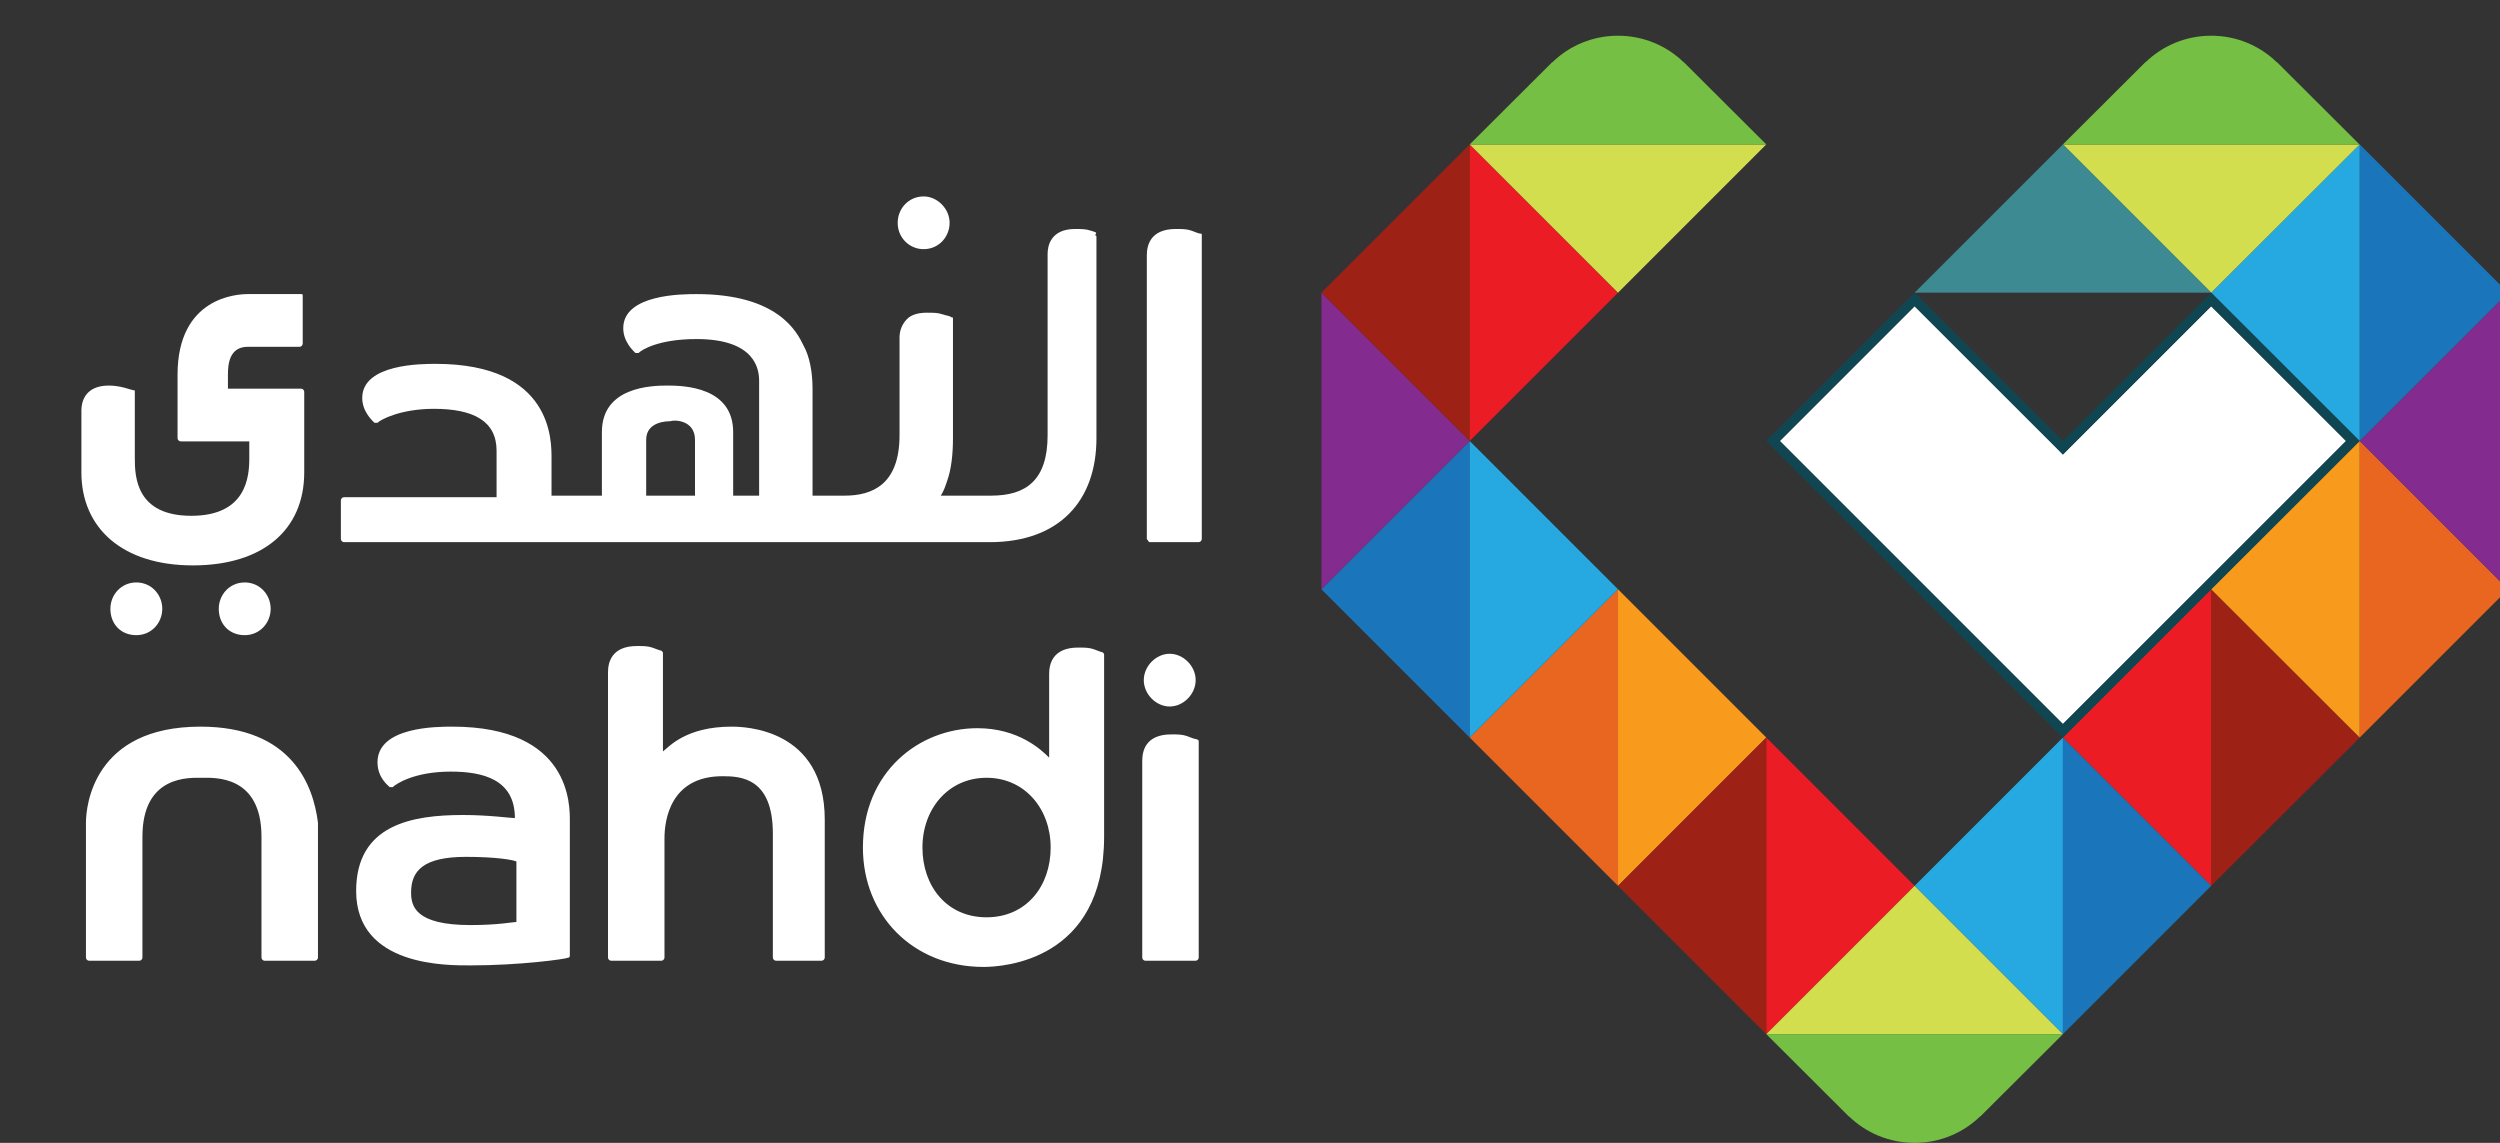 <svg width="140" height="64" viewBox="0 0 140 64" fill="none" xmlns="http://www.w3.org/2000/svg">
<rect x="0" y="0" width="140" height="64" fill="#333333" stroke="none"/>
<g clip-path="url(#clip0_11361_5)">
<path d="M16.867 16.469H13.875C13.277 16.469 9.943 16.643 9.943 20.983V24.543C9.943 24.63 10.029 24.717 10.114 24.717H13.96V25.672C13.96 26.713 13.789 28.885 10.712 28.885C7.634 28.885 7.55 26.713 7.55 25.672V21.939C7.55 21.852 7.55 21.852 7.464 21.852C7.378 21.852 6.78 21.591 6.097 21.591C4.728 21.591 4.558 22.547 4.558 22.981V26.453C4.558 29.579 6.865 31.662 10.798 31.662C14.73 31.662 17.037 29.666 17.037 26.453V21.939C17.037 21.852 16.952 21.765 16.867 21.765H12.764V20.984C12.764 20.376 12.85 19.421 13.876 19.421H16.781C16.867 19.421 16.952 19.334 16.952 19.248V16.643C16.952 16.469 16.952 16.469 16.867 16.469ZM64.393 30.361H67.128C67.214 30.361 67.3 30.273 67.3 30.186V13.17C67.3 13.083 67.3 13.083 67.214 13.083C67.128 13.083 66.957 12.997 66.701 12.91C66.445 12.823 66.188 12.823 65.846 12.823C64.393 12.823 64.222 13.777 64.222 14.299V30.186C64.308 30.273 64.308 30.361 64.393 30.361ZM61.059 12.91C60.803 12.823 60.546 12.823 60.205 12.823C58.837 12.823 58.666 13.777 58.666 14.212V24.37C58.666 26.887 57.469 27.756 55.504 27.756H52.683C52.853 27.495 52.938 27.235 53.025 26.974C53.281 26.28 53.366 25.412 53.366 24.543V17.858C53.366 17.772 53.366 17.772 53.281 17.772C53.195 17.685 53.025 17.685 52.767 17.598C52.511 17.511 52.255 17.511 51.913 17.511C51.485 17.511 51.059 17.598 50.802 17.858C50.665 17.994 50.556 18.156 50.483 18.335C50.41 18.514 50.373 18.707 50.374 18.901V24.37C50.374 27.148 48.836 27.756 47.297 27.756H45.502V21.765C45.502 20.811 45.331 19.942 44.989 19.334C44.647 18.639 43.622 16.469 39.005 16.469C38.236 16.469 34.902 16.469 34.902 18.38C34.902 19.161 35.501 19.681 35.586 19.768H35.757C35.929 19.595 36.869 18.987 39.005 18.987C42.339 18.987 42.511 20.723 42.511 21.331V27.756H41.057V24.196C41.057 21.678 38.322 21.591 37.381 21.591C36.442 21.591 33.706 21.678 33.706 24.196V27.756H30.885V25.672C30.885 24.717 30.971 20.376 24.389 20.376C23.619 20.376 20.285 20.376 20.285 22.287C20.285 23.067 20.884 23.588 20.969 23.675H21.14C21.312 23.501 22.423 22.894 24.303 22.894C26.526 22.894 27.808 23.588 27.808 25.238V27.843H19.259C19.174 27.843 19.089 27.929 19.089 28.016V30.186C19.089 30.273 19.174 30.361 19.26 30.361H55.418C59.35 30.361 61.401 28.016 61.401 24.543V13.257C61.401 13.257 61.401 13.17 61.316 13.17C61.487 12.997 61.316 12.997 61.059 12.91ZM38.92 24.63V27.756H36.186V24.63C36.186 23.588 37.381 23.588 37.553 23.588C37.723 23.501 38.92 23.501 38.92 24.63ZM53.178 12.476C53.178 13.257 52.58 13.952 51.725 13.952C51.533 13.954 51.343 13.916 51.166 13.842C50.988 13.769 50.827 13.66 50.692 13.522C50.557 13.385 50.45 13.222 50.377 13.042C50.305 12.862 50.269 12.669 50.271 12.475C50.271 11.694 50.87 11 51.725 11C52.494 11 53.178 11.694 53.178 12.476ZM15.157 34.093C15.157 34.874 14.558 35.569 13.703 35.569C12.85 35.569 12.251 34.961 12.251 34.093C12.251 33.312 12.85 32.617 13.703 32.617C14.558 32.617 15.157 33.311 15.157 34.093ZM9.087 34.093C9.087 34.874 8.489 35.569 7.634 35.569C6.78 35.569 6.182 34.961 6.182 34.093C6.182 33.312 6.78 32.617 7.634 32.617C8.489 32.617 9.088 33.312 9.088 34.093M25.328 40.692C24.474 40.692 21.14 40.692 21.14 42.688C21.14 43.556 21.739 43.99 21.824 44.078H21.995C22.167 43.904 23.192 43.21 25.244 43.21C27.039 43.21 28.834 43.644 28.834 45.813C28.577 45.813 27.381 45.64 25.927 45.64C23.106 45.64 19.944 46.161 19.944 49.894C19.944 54.148 25.073 54.062 26.355 54.062C29.09 54.062 31.654 53.715 31.826 53.628C31.911 53.628 31.911 53.541 31.911 53.453V45.987C31.911 45.12 31.995 40.692 25.328 40.692ZM26.355 51.804C23.278 51.804 23.021 50.763 23.021 49.981C23.021 48.766 23.705 47.984 26.098 47.984C27.808 47.984 28.748 48.157 28.919 48.244V51.63C28.748 51.63 27.894 51.804 26.355 51.804ZM40.971 40.692C38.408 40.692 37.467 41.82 37.125 42.081V36.611C37.125 36.524 37.125 36.524 37.04 36.437C36.954 36.437 36.783 36.35 36.526 36.264C36.271 36.177 36.014 36.177 35.673 36.177C34.219 36.177 34.048 37.132 34.048 37.653V53.628C34.048 53.715 34.133 53.801 34.219 53.801H37.04C37.125 53.801 37.211 53.715 37.211 53.628V46.942C37.211 45.899 37.553 43.468 40.459 43.468C41.484 43.468 43.28 43.555 43.28 46.681V53.627C43.28 53.714 43.366 53.8 43.45 53.8H46.015C46.101 53.8 46.186 53.714 46.186 53.627V45.9C46.186 40.777 41.656 40.692 40.971 40.692ZM66.958 41.386C66.872 41.386 66.701 41.299 66.445 41.212C66.188 41.126 65.932 41.126 65.59 41.126C64.136 41.126 63.966 42.081 63.966 42.602V53.628C63.966 53.715 64.052 53.801 64.136 53.801H66.958C67.043 53.801 67.128 53.715 67.128 53.628V41.473C67.043 41.386 66.958 41.386 66.958 41.386ZM11.225 40.692C5.241 40.692 4.813 45.119 4.813 46.074V53.628C4.813 53.715 4.898 53.801 4.984 53.801H7.805C7.891 53.801 7.976 53.715 7.976 53.628V46.855C7.976 43.383 10.626 43.556 11.309 43.556C11.993 43.556 14.643 43.383 14.643 46.855V53.628C14.643 53.715 14.729 53.801 14.814 53.801H17.635C17.721 53.801 17.806 53.715 17.806 53.628V46.074C17.549 43.991 16.354 40.692 11.225 40.692ZM66.957 38.087C66.957 38.869 66.273 39.564 65.504 39.564C64.735 39.564 64.052 38.869 64.052 38.087C64.052 37.306 64.735 36.611 65.504 36.611C66.273 36.611 66.957 37.305 66.957 38.087ZM61.743 36.524C61.658 36.524 61.487 36.437 61.231 36.35C60.974 36.264 60.718 36.264 60.376 36.264C58.922 36.264 58.752 37.219 58.752 37.74V42.428C58.323 41.994 57.042 40.779 54.734 40.779C51.486 40.779 48.323 43.209 48.323 47.463C48.323 51.283 51.143 54.148 55.076 54.148C56.187 54.148 61.83 53.801 61.83 46.856V36.697C61.83 36.61 61.83 36.611 61.743 36.524ZM58.837 47.462C58.837 49.633 57.469 51.369 55.246 51.369C53.025 51.369 51.657 49.633 51.657 47.462C51.657 45.292 53.11 43.555 55.247 43.555C57.384 43.555 58.837 45.291 58.837 47.462Z" fill="white"/>
<path d="M123.826 17.149L131.387 24.696L115.522 40.547L99.67 24.696L107.217 17.149L115.15 25.067L115.522 25.453L115.907 25.067L123.826 17.149Z" fill="white"/>
<path d="M90.609 33L82.304 41.304L90.609 49.609V33Z" fill="#E96620"/>
<path d="M82.304 24.696L74 33L82.304 41.304V24.696Z" fill="#1B75BB"/>
<path d="M82.304 24.696L90.609 33L82.304 41.304V24.696Z" fill="#26A9E0"/>
<path d="M90.609 33L98.913 41.304L90.609 49.609V33Z" fill="#F89A1C"/>
<path d="M74 16.391L82.304 24.696L74 33V16.391Z" fill="#832B8F"/>
<path d="M82.304 8.087L74 16.391L82.304 24.696V8.087Z" fill="#9D2215"/>
<path d="M82.304 8.087L90.609 16.391L82.304 24.696V8.087Z" fill="#EC1C24"/>
<path d="M98.913 8.087L90.609 16.391L82.304 8.087H98.913Z" fill="#D2DE4E"/>
<path d="M98.913 8.087L94.299 3.487H94.286C93.335 2.565 92.041 2 90.609 2C89.176 2 87.882 2.565 86.932 3.487H86.918L82.304 8.087H98.913Z" fill="#74BF44"/>
<path d="M98.913 57.913L90.609 49.609L98.913 41.304V57.913Z" fill="#9D2215"/>
<path d="M98.913 57.913L107.217 49.609L98.913 41.304V57.913Z" fill="#EC1C24"/>
<path d="M123.826 33L132.144 41.304L123.826 49.609V33Z" fill="#9D2215"/>
<path d="M132.144 24.696L140.448 33L132.144 41.304V24.696Z" fill="#E96620"/>
<path d="M132.144 24.696L123.826 33L132.144 41.304V24.696Z" fill="#F89A1C"/>
<path d="M123.826 33L115.522 41.304L123.826 49.609V33Z" fill="#EC1C24"/>
<path d="M140.448 16.391L132.144 24.696L140.448 33V16.391Z" fill="#832B8F"/>
<path d="M132.144 8.087L140.448 16.391L132.144 24.696V8.087Z" fill="#1B75BB"/>
<path d="M132.144 8.087L123.826 16.391L132.144 24.696V8.087Z" fill="#26A9E0"/>
<path d="M115.522 8.087L123.826 16.391L132.144 8.087H115.522Z" fill="#D2DE4E"/>
<path d="M115.522 8.087L120.135 3.487H120.149C121.099 2.565 122.394 2 123.826 2C125.258 2 126.553 2.565 127.503 3.487H127.517L132.13 8.087H115.522Z" fill="#74BF44"/>
<path d="M115.522 57.913L123.826 49.609L115.522 41.304V57.913Z" fill="#1B75BB"/>
<path d="M115.522 57.913L107.217 49.609L115.522 41.304V57.913Z" fill="#26A9E0"/>
<path d="M115.522 57.913L107.217 49.609L98.913 57.913H115.522Z" fill="#D2DE4E"/>
<path d="M123.826 16.391L115.522 8.087L107.217 16.391H123.826Z" fill="#3E8A93"/>
<path d="M115.522 57.913L110.908 62.513H110.894C109.944 63.435 108.65 64 107.217 64C105.785 64 104.49 63.435 103.54 62.513H103.526L98.913 57.913H115.522Z" fill="#74BF44"/>
<path d="M123.826 17.149L131.373 24.696L115.522 40.547L99.67 24.696L107.217 17.149L115.15 25.081L115.522 25.453L115.893 25.081L123.826 17.149ZM123.826 16.391L115.522 24.696L107.217 16.391L98.913 24.696L115.522 41.304L132.13 24.696L123.826 16.391Z" fill="#104652"/>
</g>
<defs>
<clipPath id="clip0_11361_5">
<rect width="140" height="64" fill="white"/>
</clipPath>
</defs>
</svg>
